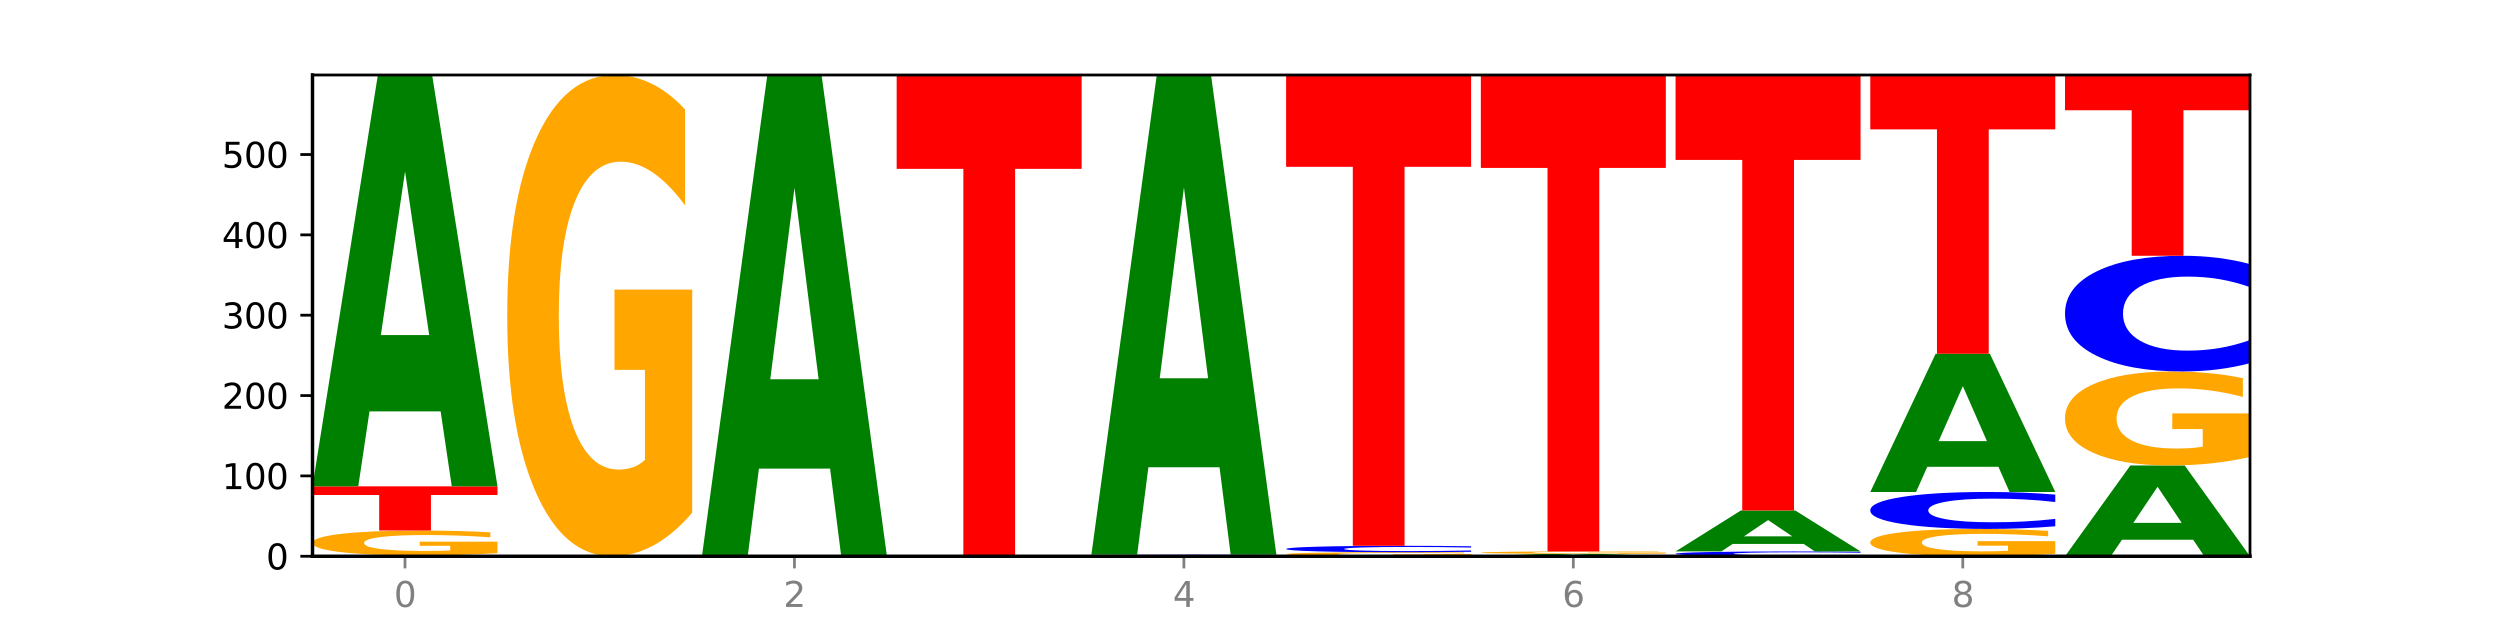 <?xml version="1.0" encoding="utf-8" standalone="no"?>
<!DOCTYPE svg PUBLIC "-//W3C//DTD SVG 1.1//EN"
  "http://www.w3.org/Graphics/SVG/1.1/DTD/svg11.dtd">
<svg xmlns:xlink="http://www.w3.org/1999/xlink" width="720pt" height="180pt" viewBox="0 0 720 180" xmlns="http://www.w3.org/2000/svg" version="1.1">
 <defs>
  <style type="text/css">*{stroke-linejoin: round; stroke-linecap: butt}</style>
 </defs>
 <g id="figure_1">
  <g id="patch_1">
   <path d="M 0 180 
L 720 180 
L 720 0 
L 0 0 
z
" style="fill: #ffffff"/>
  </g>
  <g id="axes_1">
   <g id="patch_2">
    <path d="M 90 160.2 
L 648 160.2 
L 648 21.6 
L 90 21.6 
z
" style="fill: #ffffff"/>
   </g>
   <g id="line2d_1">
    <path d="M 90 160.2 
L 648 160.2 
" clip-path="url(#p72c2dd8039)" style="fill: none; stroke: #000000; stroke-width: 0.5; stroke-linecap: square"/>
   </g>
   <g id="patch_3">
    <path d="M 143.276 160.183 
Q 138.82 160.192 134.001 160.196 
Q 129.182 160.2 123.934 160.2 
Q 108.282 160.2 99.141 160.169 
Q 90 160.138 90 160.084 
Q 90 160.031 99.141 160 
Q 108.282 159.969 123.934 159.969 
Q 129.182 159.969 134.001 159.973 
Q 138.82 159.977 143.276 159.985 
L 143.276 160.031 
Q 138.78 160.02 134.417 160.015 
Q 130.055 160.01 125.236 160.01 
Q 116.591 160.01 111.638 160.03 
Q 106.698 160.05 106.698 160.084 
Q 106.698 160.119 111.638 160.139 
Q 116.591 160.158 125.236 160.158 
Q 130.055 160.158 134.417 160.153 
Q 138.78 160.148 143.276 160.137 
L 143.276 160.183 
z
" clip-path="url(#p72c2dd8039)" style="fill: #0000ff"/>
   </g>
   <g id="patch_4">
    <path d="M 143.276 159.32 
Q 137.903 159.644 132.124 159.807 
Q 126.345 159.969 120.184 159.969 
Q 106.262 159.969 98.131 159.003 
Q 90 158.036 90 156.384 
Q 90 154.713 98.274 153.754 
Q 106.561 152.796 120.972 152.796 
Q 126.525 152.796 131.611 152.926 
Q 136.709 153.055 141.223 153.31 
L 141.223 154.74 
Q 136.566 154.412 131.957 154.251 
Q 127.348 154.088 122.716 154.088 
Q 114.143 154.088 109.498 154.683 
Q 104.853 155.278 104.853 156.384 
Q 104.853 157.481 109.331 158.079 
Q 113.808 158.677 122.047 158.677 
Q 124.292 158.677 126.214 158.642 
Q 128.136 158.607 129.665 158.533 
L 129.665 157.19 
L 120.889 157.19 
L 120.889 155.995 
L 143.276 155.995 
L 143.276 159.32 
z
" clip-path="url(#p72c2dd8039)" style="fill: #ffa600"/>
   </g>
   <g id="patch_5">
    <path d="M 90 140.069 
L 143.276 140.069 
L 143.276 142.551 
L 124.109 142.551 
L 124.109 152.796 
L 109.204 152.796 
L 109.204 142.551 
L 90 142.551 
L 90 140.069 
z
" clip-path="url(#p72c2dd8039)" style="fill: #ff0000"/>
   </g>
   <g id="patch_6">
    <path d="M 126.905 118.488 
L 106.415 118.488 
L 103.18 140.069 
L 90 140.069 
L 108.823 21.6 
L 124.454 21.6 
L 143.276 140.069 
L 130.107 140.069 
L 126.905 118.488 
z
M 109.683 96.5 
L 123.604 96.5 
L 116.655 49.377 
L 109.683 96.5 
z
" clip-path="url(#p72c2dd8039)" style="fill: #008000"/>
   </g>
   <g id="patch_7">
    <path d="M 199.357 147.66 
Q 193.984 153.93 188.205 157.079 
Q 182.426 160.2 176.265 160.2 
Q 162.343 160.2 154.212 141.533 
Q 146.08 122.866 146.08 90.943 
Q 146.08 58.648 154.355 40.124 
Q 162.641 21.6 177.053 21.6 
Q 182.605 21.6 187.691 24.119 
Q 192.79 26.61 197.303 31.535 
L 197.303 59.163 
Q 192.646 52.836 188.038 49.715 
Q 183.429 46.566 178.796 46.566 
Q 170.223 46.566 165.578 58.075 
Q 160.934 69.556 160.934 90.943 
Q 160.934 112.129 165.411 123.696 
Q 169.889 135.234 178.127 135.234 
Q 180.372 135.234 182.294 134.576 
Q 184.217 133.889 185.745 132.457 
L 185.745 106.518 
L 176.969 106.518 
L 176.969 83.413 
L 199.357 83.413 
L 199.357 147.66 
z
" clip-path="url(#p72c2dd8039)" style="fill: #ffa600"/>
   </g>
   <g id="patch_8">
    <path d="M 239.065 134.951 
L 218.576 134.951 
L 215.341 160.2 
L 202.161 160.2 
L 220.983 21.6 
L 236.615 21.6 
L 255.437 160.2 
L 242.268 160.2 
L 239.065 134.951 
z
M 221.844 109.228 
L 235.765 109.228 
L 228.815 54.096 
L 221.844 109.228 
z
" clip-path="url(#p72c2dd8039)" style="fill: #008000"/>
   </g>
   <g id="patch_9">
    <path d="M 258.241 21.6 
L 311.518 21.6 
L 311.518 48.631 
L 292.35 48.631 
L 292.35 160.2 
L 277.445 160.2 
L 277.445 48.631 
L 258.241 48.631 
L 258.241 21.6 
z
" clip-path="url(#p72c2dd8039)" style="fill: #ff0000"/>
   </g>
   <g id="patch_10">
    <path d="M 367.598 160.167 
Q 363.142 160.183 358.323 160.192 
Q 353.504 160.2 348.255 160.2 
Q 332.604 160.2 323.463 160.138 
Q 314.322 160.075 314.322 159.969 
Q 314.322 159.862 323.463 159.8 
Q 332.604 159.737 348.255 159.737 
Q 353.504 159.737 358.323 159.746 
Q 363.142 159.754 367.598 159.77 
L 367.598 159.863 
Q 363.101 159.841 358.739 159.831 
Q 354.376 159.821 349.557 159.821 
Q 340.913 159.821 335.96 159.86 
Q 331.02 159.899 331.02 159.969 
Q 331.02 160.038 335.96 160.077 
Q 340.913 160.117 349.557 160.117 
Q 354.376 160.117 358.739 160.107 
Q 363.101 160.096 367.598 160.074 
L 367.598 160.167 
z
" clip-path="url(#p72c2dd8039)" style="fill: #0000ff"/>
   </g>
   <g id="patch_11">
    <path d="M 351.226 134.573 
L 330.737 134.573 
L 327.502 159.737 
L 314.322 159.737 
L 333.144 21.6 
L 348.775 21.6 
L 367.598 159.737 
L 354.429 159.737 
L 351.226 134.573 
z
M 334.005 108.935 
L 347.926 108.935 
L 340.976 53.988 
L 334.005 108.935 
z
" clip-path="url(#p72c2dd8039)" style="fill: #008000"/>
   </g>
   <g id="patch_12">
    <path d="M 423.678 160.095 
Q 418.305 160.148 412.526 160.174 
Q 406.747 160.2 400.586 160.2 
Q 386.664 160.2 378.533 160.044 
Q 370.402 159.888 370.402 159.622 
Q 370.402 159.352 378.676 159.198 
Q 386.963 159.043 401.374 159.043 
Q 406.927 159.043 412.013 159.064 
Q 417.111 159.085 421.625 159.126 
L 421.625 159.357 
Q 416.968 159.304 412.359 159.278 
Q 407.75 159.251 403.118 159.251 
Q 394.545 159.251 389.9 159.348 
Q 385.255 159.443 385.255 159.622 
Q 385.255 159.799 389.733 159.895 
Q 394.21 159.992 402.449 159.992 
Q 404.694 159.992 406.616 159.986 
Q 408.538 159.98 410.067 159.968 
L 410.067 159.752 
L 401.291 159.752 
L 401.291 159.559 
L 423.678 159.559 
L 423.678 160.095 
z
" clip-path="url(#p72c2dd8039)" style="fill: #ffa600"/>
   </g>
   <g id="patch_13">
    <path d="M 423.678 158.91 
Q 419.222 158.976 414.403 159.009 
Q 409.584 159.043 404.336 159.043 
Q 388.684 159.043 379.543 158.794 
Q 370.402 158.544 370.402 158.118 
Q 370.402 157.69 379.543 157.441 
Q 388.684 157.192 404.336 157.192 
Q 409.584 157.192 414.403 157.226 
Q 419.222 157.259 423.678 157.325 
L 423.678 157.694 
Q 419.182 157.606 414.819 157.566 
Q 410.457 157.525 405.638 157.525 
Q 396.993 157.525 392.04 157.683 
Q 387.1 157.841 387.1 158.118 
Q 387.1 158.394 392.04 158.552 
Q 396.993 158.71 405.638 158.71 
Q 410.457 158.71 414.819 158.669 
Q 419.182 158.628 423.678 158.541 
L 423.678 158.91 
z
" clip-path="url(#p72c2dd8039)" style="fill: #0000ff"/>
   </g>
   <g id="patch_14">
    <path d="M 370.402 21.6 
L 423.678 21.6 
L 423.678 48.044 
L 404.511 48.044 
L 404.511 157.192 
L 389.606 157.192 
L 389.606 48.044 
L 370.402 48.044 
L 370.402 21.6 
z
" clip-path="url(#p72c2dd8039)" style="fill: #ff0000"/>
   </g>
   <g id="patch_15">
    <path d="M 463.387 160.074 
L 442.898 160.074 
L 439.663 160.2 
L 426.482 160.2 
L 445.305 159.506 
L 460.936 159.506 
L 479.759 160.2 
L 466.589 160.2 
L 463.387 160.074 
z
M 446.166 159.945 
L 460.087 159.945 
L 453.137 159.669 
L 446.166 159.945 
z
" clip-path="url(#p72c2dd8039)" style="fill: #008000"/>
   </g>
   <g id="patch_16">
    <path d="M 479.759 159.443 
Q 474.386 159.474 468.607 159.49 
Q 462.828 159.506 456.667 159.506 
Q 442.745 159.506 434.614 159.412 
Q 426.482 159.319 426.482 159.159 
Q 426.482 158.997 434.757 158.904 
Q 443.043 158.812 457.455 158.812 
Q 463.007 158.812 468.093 158.824 
Q 473.192 158.837 477.705 158.861 
L 477.705 159 
Q 473.049 158.968 468.44 158.952 
Q 463.831 158.937 459.198 158.937 
Q 450.625 158.937 445.98 158.994 
Q 441.336 159.052 441.336 159.159 
Q 441.336 159.265 445.813 159.323 
Q 450.291 159.381 458.529 159.381 
Q 460.774 159.381 462.697 159.378 
Q 464.619 159.374 466.147 159.367 
L 466.147 159.237 
L 457.371 159.237 
L 457.371 159.121 
L 479.759 159.121 
L 479.759 159.443 
z
" clip-path="url(#p72c2dd8039)" style="fill: #ffa600"/>
   </g>
   <g id="patch_17">
    <path d="M 426.482 21.6 
L 479.759 21.6 
L 479.759 48.36 
L 460.592 48.36 
L 460.592 158.812 
L 445.687 158.812 
L 445.687 48.36 
L 426.482 48.36 
L 426.482 21.6 
z
" clip-path="url(#p72c2dd8039)" style="fill: #ff0000"/>
   </g>
   <g id="patch_18">
    <path d="M 535.839 160.1 
Q 531.383 160.15 526.564 160.175 
Q 521.745 160.2 516.496 160.2 
Q 500.845 160.2 491.704 160.013 
Q 482.563 159.826 482.563 159.506 
Q 482.563 159.185 491.704 158.999 
Q 500.845 158.812 516.496 158.812 
Q 521.745 158.812 526.564 158.837 
Q 531.383 158.862 535.839 158.911 
L 535.839 159.188 
Q 531.342 159.123 526.98 159.092 
Q 522.617 159.062 517.799 159.062 
Q 509.154 159.062 504.201 159.18 
Q 499.261 159.298 499.261 159.506 
Q 499.261 159.713 504.201 159.832 
Q 509.154 159.95 517.799 159.95 
Q 522.617 159.95 526.98 159.92 
Q 531.342 159.889 535.839 159.823 
L 535.839 160.1 
z
" clip-path="url(#p72c2dd8039)" style="fill: #0000ff"/>
   </g>
   <g id="patch_19">
    <path d="M 519.467 156.662 
L 498.978 156.662 
L 495.743 158.812 
L 482.563 158.812 
L 501.385 147.011 
L 517.017 147.011 
L 535.839 158.812 
L 522.67 158.812 
L 519.467 156.662 
z
M 502.246 154.472 
L 516.167 154.472 
L 509.217 149.778 
L 502.246 154.472 
z
" clip-path="url(#p72c2dd8039)" style="fill: #008000"/>
   </g>
   <g id="patch_20">
    <path d="M 482.563 21.6 
L 535.839 21.6 
L 535.839 46.059 
L 516.672 46.059 
L 516.672 147.011 
L 501.767 147.011 
L 501.767 46.059 
L 482.563 46.059 
L 482.563 21.6 
z
" clip-path="url(#p72c2dd8039)" style="fill: #ff0000"/>
   </g>
   <g id="patch_21">
    <path d="M 591.92 159.488 
Q 586.547 159.844 580.768 160.023 
Q 574.989 160.2 568.828 160.2 
Q 554.906 160.2 546.774 159.14 
Q 538.643 158.081 538.643 156.269 
Q 538.643 154.436 546.918 153.384 
Q 555.204 152.333 569.616 152.333 
Q 575.168 152.333 580.254 152.476 
Q 585.353 152.617 589.866 152.897 
L 589.866 154.465 
Q 585.209 154.106 580.6 153.929 
Q 575.992 153.75 571.359 153.75 
Q 562.786 153.75 558.141 154.403 
Q 553.497 155.055 553.497 156.269 
Q 553.497 157.471 557.974 158.128 
Q 562.452 158.783 570.69 158.783 
Q 572.935 158.783 574.857 158.746 
Q 576.78 158.707 578.308 158.625 
L 578.308 157.153 
L 569.532 157.153 
L 569.532 155.841 
L 591.92 155.841 
L 591.92 159.488 
z
" clip-path="url(#p72c2dd8039)" style="fill: #ffa600"/>
   </g>
   <g id="patch_22">
    <path d="M 591.92 151.57 
Q 587.463 151.948 582.644 152.139 
Q 577.825 152.333 572.577 152.333 
Q 556.926 152.333 547.784 150.899 
Q 538.643 149.466 538.643 147.014 
Q 538.643 144.554 547.784 143.123 
Q 556.926 141.689 572.577 141.689 
Q 577.825 141.689 582.644 141.883 
Q 587.463 142.074 591.92 142.452 
L 591.92 144.574 
Q 587.423 144.073 583.06 143.839 
Q 578.698 143.606 573.879 143.606 
Q 565.234 143.606 560.281 144.514 
Q 555.342 145.42 555.342 147.014 
Q 555.342 148.602 560.281 149.51 
Q 565.234 150.416 573.879 150.416 
Q 578.698 150.416 583.06 150.183 
Q 587.423 149.947 591.92 149.446 
L 591.92 151.57 
z
" clip-path="url(#p72c2dd8039)" style="fill: #0000ff"/>
   </g>
   <g id="patch_23">
    <path d="M 575.548 134.439 
L 555.059 134.439 
L 551.823 141.689 
L 538.643 141.689 
L 557.466 101.891 
L 573.097 101.891 
L 591.92 141.689 
L 578.75 141.689 
L 575.548 134.439 
z
M 558.326 127.053 
L 572.247 127.053 
L 565.298 111.222 
L 558.326 127.053 
z
" clip-path="url(#p72c2dd8039)" style="fill: #008000"/>
   </g>
   <g id="patch_24">
    <path d="M 538.643 21.6 
L 591.92 21.6 
L 591.92 37.259 
L 572.752 37.259 
L 572.752 101.891 
L 557.847 101.891 
L 557.847 37.259 
L 538.643 37.259 
L 538.643 21.6 
z
" clip-path="url(#p72c2dd8039)" style="fill: #ff0000"/>
   </g>
   <g id="patch_25">
    <path d="M 631.628 155.437 
L 611.139 155.437 
L 607.904 160.2 
L 594.724 160.2 
L 613.546 134.053 
L 629.177 134.053 
L 648 160.2 
L 634.831 160.2 
L 631.628 155.437 
z
M 614.407 150.584 
L 628.328 150.584 
L 621.378 140.184 
L 614.407 150.584 
z
" clip-path="url(#p72c2dd8039)" style="fill: #008000"/>
   </g>
   <g id="patch_26">
    <path d="M 648 131.604 
Q 642.627 132.829 636.848 133.444 
Q 631.069 134.053 624.908 134.053 
Q 610.986 134.053 602.855 130.407 
Q 594.724 126.761 594.724 120.526 
Q 594.724 114.218 602.998 110.599 
Q 611.284 106.981 625.696 106.981 
Q 631.248 106.981 636.335 107.473 
Q 641.433 107.96 645.946 108.922 
L 645.946 114.318 
Q 641.29 113.082 636.681 112.473 
Q 632.072 111.858 627.439 111.858 
Q 618.866 111.858 614.222 114.106 
Q 609.577 116.348 609.577 120.526 
Q 609.577 124.664 614.055 126.923 
Q 618.532 129.177 626.771 129.177 
Q 629.015 129.177 630.938 129.048 
Q 632.86 128.914 634.388 128.635 
L 634.388 123.568 
L 625.612 123.568 
L 625.612 119.055 
L 648 119.055 
L 648 131.604 
z
" clip-path="url(#p72c2dd8039)" style="fill: #ffa600"/>
   </g>
   <g id="patch_27">
    <path d="M 648 104.593 
Q 643.544 105.777 638.725 106.376 
Q 633.906 106.981 628.657 106.981 
Q 613.006 106.981 603.865 102.494 
Q 594.724 98.006 594.724 90.332 
Q 594.724 82.63 603.865 78.149 
Q 613.006 73.662 628.657 73.662 
Q 633.906 73.662 638.725 74.267 
Q 643.544 74.866 648 76.05 
L 648 82.692 
Q 643.503 81.123 639.141 80.393 
Q 634.778 79.664 629.959 79.664 
Q 621.315 79.664 616.362 82.506 
Q 611.422 85.342 611.422 90.332 
Q 611.422 95.301 616.362 98.144 
Q 621.315 100.98 629.959 100.98 
Q 634.778 100.98 639.141 100.25 
Q 643.503 99.513 648 97.944 
L 648 104.593 
z
" clip-path="url(#p72c2dd8039)" style="fill: #0000ff"/>
   </g>
   <g id="patch_28">
    <path d="M 594.724 21.6 
L 648 21.6 
L 648 31.753 
L 628.833 31.753 
L 628.833 73.662 
L 613.928 73.662 
L 613.928 31.753 
L 594.724 31.753 
L 594.724 21.6 
z
" clip-path="url(#p72c2dd8039)" style="fill: #ff0000"/>
   </g>
   <g id="matplotlib.axis_1">
    <g id="xtick_1">
     <g id="line2d_2">
      <defs>
       <path id="m4a4a43c2f3" d="M 0 0 
L 0 3.5 
" style="stroke: #808080; stroke-width: 0.8"/>
      </defs>
      <g>
       <use xlink:href="#m4a4a43c2f3" x="116.638" y="160.2" style="fill: #808080; stroke: #808080; stroke-width: 0.8"/>
      </g>
     </g>
     <g id="text_1">
      <!-- 0 -->
      <g style="fill: #808080" transform="translate(113.457 174.798) scale(0.1 -0.1)">
       <defs>
        <path id="DejaVuSans-30" d="M 2034 4250 
Q 1547 4250 1301 3770 
Q 1056 3291 1056 2328 
Q 1056 1369 1301 889 
Q 1547 409 2034 409 
Q 2525 409 2770 889 
Q 3016 1369 3016 2328 
Q 3016 3291 2770 3770 
Q 2525 4250 2034 4250 
z
M 2034 4750 
Q 2819 4750 3233 4129 
Q 3647 3509 3647 2328 
Q 3647 1150 3233 529 
Q 2819 -91 2034 -91 
Q 1250 -91 836 529 
Q 422 1150 422 2328 
Q 422 3509 836 4129 
Q 1250 4750 2034 4750 
z
" transform="scale(0.016)"/>
       </defs>
       <use xlink:href="#DejaVuSans-30"/>
      </g>
     </g>
    </g>
    <g id="xtick_2">
     <g id="line2d_3">
      <g>
       <use xlink:href="#m4a4a43c2f3" x="228.799" y="160.2" style="fill: #808080; stroke: #808080; stroke-width: 0.8"/>
      </g>
     </g>
     <g id="text_2">
      <!-- 2 -->
      <g style="fill: #808080" transform="translate(225.618 174.798) scale(0.1 -0.1)">
       <defs>
        <path id="DejaVuSans-32" d="M 1228 531 
L 3431 531 
L 3431 0 
L 469 0 
L 469 531 
Q 828 903 1448 1529 
Q 2069 2156 2228 2338 
Q 2531 2678 2651 2914 
Q 2772 3150 2772 3378 
Q 2772 3750 2511 3984 
Q 2250 4219 1831 4219 
Q 1534 4219 1204 4116 
Q 875 4013 500 3803 
L 500 4441 
Q 881 4594 1212 4672 
Q 1544 4750 1819 4750 
Q 2544 4750 2975 4387 
Q 3406 4025 3406 3419 
Q 3406 3131 3298 2873 
Q 3191 2616 2906 2266 
Q 2828 2175 2409 1742 
Q 1991 1309 1228 531 
z
" transform="scale(0.016)"/>
       </defs>
       <use xlink:href="#DejaVuSans-32"/>
      </g>
     </g>
    </g>
    <g id="xtick_3">
     <g id="line2d_4">
      <g>
       <use xlink:href="#m4a4a43c2f3" x="340.96" y="160.2" style="fill: #808080; stroke: #808080; stroke-width: 0.8"/>
      </g>
     </g>
     <g id="text_3">
      <!-- 4 -->
      <g style="fill: #808080" transform="translate(337.779 174.798) scale(0.1 -0.1)">
       <defs>
        <path id="DejaVuSans-34" d="M 2419 4116 
L 825 1625 
L 2419 1625 
L 2419 4116 
z
M 2253 4666 
L 3047 4666 
L 3047 1625 
L 3713 1625 
L 3713 1100 
L 3047 1100 
L 3047 0 
L 2419 0 
L 2419 1100 
L 313 1100 
L 313 1709 
L 2253 4666 
z
" transform="scale(0.016)"/>
       </defs>
       <use xlink:href="#DejaVuSans-34"/>
      </g>
     </g>
    </g>
    <g id="xtick_4">
     <g id="line2d_5">
      <g>
       <use xlink:href="#m4a4a43c2f3" x="453.121" y="160.2" style="fill: #808080; stroke: #808080; stroke-width: 0.8"/>
      </g>
     </g>
     <g id="text_4">
      <!-- 6 -->
      <g style="fill: #808080" transform="translate(449.939 174.798) scale(0.1 -0.1)">
       <defs>
        <path id="DejaVuSans-36" d="M 2113 2584 
Q 1688 2584 1439 2293 
Q 1191 2003 1191 1497 
Q 1191 994 1439 701 
Q 1688 409 2113 409 
Q 2538 409 2786 701 
Q 3034 994 3034 1497 
Q 3034 2003 2786 2293 
Q 2538 2584 2113 2584 
z
M 3366 4563 
L 3366 3988 
Q 3128 4100 2886 4159 
Q 2644 4219 2406 4219 
Q 1781 4219 1451 3797 
Q 1122 3375 1075 2522 
Q 1259 2794 1537 2939 
Q 1816 3084 2150 3084 
Q 2853 3084 3261 2657 
Q 3669 2231 3669 1497 
Q 3669 778 3244 343 
Q 2819 -91 2113 -91 
Q 1303 -91 875 529 
Q 447 1150 447 2328 
Q 447 3434 972 4092 
Q 1497 4750 2381 4750 
Q 2619 4750 2861 4703 
Q 3103 4656 3366 4563 
z
" transform="scale(0.016)"/>
       </defs>
       <use xlink:href="#DejaVuSans-36"/>
      </g>
     </g>
    </g>
    <g id="xtick_5">
     <g id="line2d_6">
      <g>
       <use xlink:href="#m4a4a43c2f3" x="565.281" y="160.2" style="fill: #808080; stroke: #808080; stroke-width: 0.8"/>
      </g>
     </g>
     <g id="text_5">
      <!-- 8 -->
      <g style="fill: #808080" transform="translate(562.1 174.798) scale(0.1 -0.1)">
       <defs>
        <path id="DejaVuSans-38" d="M 2034 2216 
Q 1584 2216 1326 1975 
Q 1069 1734 1069 1313 
Q 1069 891 1326 650 
Q 1584 409 2034 409 
Q 2484 409 2743 651 
Q 3003 894 3003 1313 
Q 3003 1734 2745 1975 
Q 2488 2216 2034 2216 
z
M 1403 2484 
Q 997 2584 770 2862 
Q 544 3141 544 3541 
Q 544 4100 942 4425 
Q 1341 4750 2034 4750 
Q 2731 4750 3128 4425 
Q 3525 4100 3525 3541 
Q 3525 3141 3298 2862 
Q 3072 2584 2669 2484 
Q 3125 2378 3379 2068 
Q 3634 1759 3634 1313 
Q 3634 634 3220 271 
Q 2806 -91 2034 -91 
Q 1263 -91 848 271 
Q 434 634 434 1313 
Q 434 1759 690 2068 
Q 947 2378 1403 2484 
z
M 1172 3481 
Q 1172 3119 1398 2916 
Q 1625 2713 2034 2713 
Q 2441 2713 2670 2916 
Q 2900 3119 2900 3481 
Q 2900 3844 2670 4047 
Q 2441 4250 2034 4250 
Q 1625 4250 1398 4047 
Q 1172 3844 1172 3481 
z
" transform="scale(0.016)"/>
       </defs>
       <use xlink:href="#DejaVuSans-38"/>
      </g>
     </g>
    </g>
   </g>
   <g id="matplotlib.axis_2">
    <g id="ytick_1">
     <g id="line2d_7">
      <defs>
       <path id="m12b88ee581" d="M 0 0 
L -3.5 0 
" style="stroke: #000000; stroke-width: 0.8"/>
      </defs>
      <g>
       <use xlink:href="#m12b88ee581" x="90" y="160.2" style="stroke: #000000; stroke-width: 0.8"/>
      </g>
     </g>
     <g id="text_6">
      <!-- 0 -->
      <g transform="translate(76.638 163.999) scale(0.1 -0.1)">
       <use xlink:href="#DejaVuSans-30"/>
      </g>
     </g>
    </g>
    <g id="ytick_2">
     <g id="line2d_8">
      <g>
       <use xlink:href="#m12b88ee581" x="90" y="137.061" style="stroke: #000000; stroke-width: 0.8"/>
      </g>
     </g>
     <g id="text_7">
      <!-- 100 -->
      <g transform="translate(63.913 140.861) scale(0.1 -0.1)">
       <defs>
        <path id="DejaVuSans-31" d="M 794 531 
L 1825 531 
L 1825 4091 
L 703 3866 
L 703 4441 
L 1819 4666 
L 2450 4666 
L 2450 531 
L 3481 531 
L 3481 0 
L 794 0 
L 794 531 
z
" transform="scale(0.016)"/>
       </defs>
       <use xlink:href="#DejaVuSans-31"/>
       <use xlink:href="#DejaVuSans-30" x="63.623"/>
       <use xlink:href="#DejaVuSans-30" x="127.246"/>
      </g>
     </g>
    </g>
    <g id="ytick_3">
     <g id="line2d_9">
      <g>
       <use xlink:href="#m12b88ee581" x="90" y="113.923" style="stroke: #000000; stroke-width: 0.8"/>
      </g>
     </g>
     <g id="text_8">
      <!-- 200 -->
      <g transform="translate(63.913 117.722) scale(0.1 -0.1)">
       <use xlink:href="#DejaVuSans-32"/>
       <use xlink:href="#DejaVuSans-30" x="63.623"/>
       <use xlink:href="#DejaVuSans-30" x="127.246"/>
      </g>
     </g>
    </g>
    <g id="ytick_4">
     <g id="line2d_10">
      <g>
       <use xlink:href="#m12b88ee581" x="90" y="90.784" style="stroke: #000000; stroke-width: 0.8"/>
      </g>
     </g>
     <g id="text_9">
      <!-- 300 -->
      <g transform="translate(63.913 94.584) scale(0.1 -0.1)">
       <defs>
        <path id="DejaVuSans-33" d="M 2597 2516 
Q 3050 2419 3304 2112 
Q 3559 1806 3559 1356 
Q 3559 666 3084 287 
Q 2609 -91 1734 -91 
Q 1441 -91 1130 -33 
Q 819 25 488 141 
L 488 750 
Q 750 597 1062 519 
Q 1375 441 1716 441 
Q 2309 441 2620 675 
Q 2931 909 2931 1356 
Q 2931 1769 2642 2001 
Q 2353 2234 1838 2234 
L 1294 2234 
L 1294 2753 
L 1863 2753 
Q 2328 2753 2575 2939 
Q 2822 3125 2822 3475 
Q 2822 3834 2567 4026 
Q 2313 4219 1838 4219 
Q 1578 4219 1281 4162 
Q 984 4106 628 3988 
L 628 4550 
Q 988 4650 1302 4700 
Q 1616 4750 1894 4750 
Q 2613 4750 3031 4423 
Q 3450 4097 3450 3541 
Q 3450 3153 3228 2886 
Q 3006 2619 2597 2516 
z
" transform="scale(0.016)"/>
       </defs>
       <use xlink:href="#DejaVuSans-33"/>
       <use xlink:href="#DejaVuSans-30" x="63.623"/>
       <use xlink:href="#DejaVuSans-30" x="127.246"/>
      </g>
     </g>
    </g>
    <g id="ytick_5">
     <g id="line2d_11">
      <g>
       <use xlink:href="#m12b88ee581" x="90" y="67.646" style="stroke: #000000; stroke-width: 0.8"/>
      </g>
     </g>
     <g id="text_10">
      <!-- 400 -->
      <g transform="translate(63.913 71.445) scale(0.1 -0.1)">
       <use xlink:href="#DejaVuSans-34"/>
       <use xlink:href="#DejaVuSans-30" x="63.623"/>
       <use xlink:href="#DejaVuSans-30" x="127.246"/>
      </g>
     </g>
    </g>
    <g id="ytick_6">
     <g id="line2d_12">
      <g>
       <use xlink:href="#m12b88ee581" x="90" y="44.507" style="stroke: #000000; stroke-width: 0.8"/>
      </g>
     </g>
     <g id="text_11">
      <!-- 500 -->
      <g transform="translate(63.913 48.306) scale(0.1 -0.1)">
       <defs>
        <path id="DejaVuSans-35" d="M 691 4666 
L 3169 4666 
L 3169 4134 
L 1269 4134 
L 1269 2991 
Q 1406 3038 1543 3061 
Q 1681 3084 1819 3084 
Q 2600 3084 3056 2656 
Q 3513 2228 3513 1497 
Q 3513 744 3044 326 
Q 2575 -91 1722 -91 
Q 1428 -91 1123 -41 
Q 819 9 494 109 
L 494 744 
Q 775 591 1075 516 
Q 1375 441 1709 441 
Q 2250 441 2565 725 
Q 2881 1009 2881 1497 
Q 2881 1984 2565 2268 
Q 2250 2553 1709 2553 
Q 1456 2553 1204 2497 
Q 953 2441 691 2322 
L 691 4666 
z
" transform="scale(0.016)"/>
       </defs>
       <use xlink:href="#DejaVuSans-35"/>
       <use xlink:href="#DejaVuSans-30" x="63.623"/>
       <use xlink:href="#DejaVuSans-30" x="127.246"/>
      </g>
     </g>
    </g>
   </g>
   <g id="patch_29">
    <path d="M 90 160.2 
L 90 21.6 
" style="fill: none; stroke: #000000; stroke-linejoin: miter; stroke-linecap: square"/>
   </g>
   <g id="patch_30">
    <path d="M 648 160.2 
L 648 21.6 
" style="fill: none; stroke: #000000; stroke-width: 0.8; stroke-linejoin: miter; stroke-linecap: square"/>
   </g>
   <g id="patch_31">
    <path d="M 90 160.2 
L 648 160.2 
" style="fill: none; stroke: #000000; stroke-linejoin: miter; stroke-linecap: square"/>
   </g>
   <g id="patch_32">
    <path d="M 90 21.6 
L 648 21.6 
" style="fill: none; stroke: #000000; stroke-width: 0.8; stroke-linejoin: miter; stroke-linecap: square"/>
   </g>
  </g>
 </g>
 <defs>
  <clipPath id="p72c2dd8039">
   <rect x="90" y="21.6" width="558" height="138.6"/>
  </clipPath>
 </defs>
</svg>
